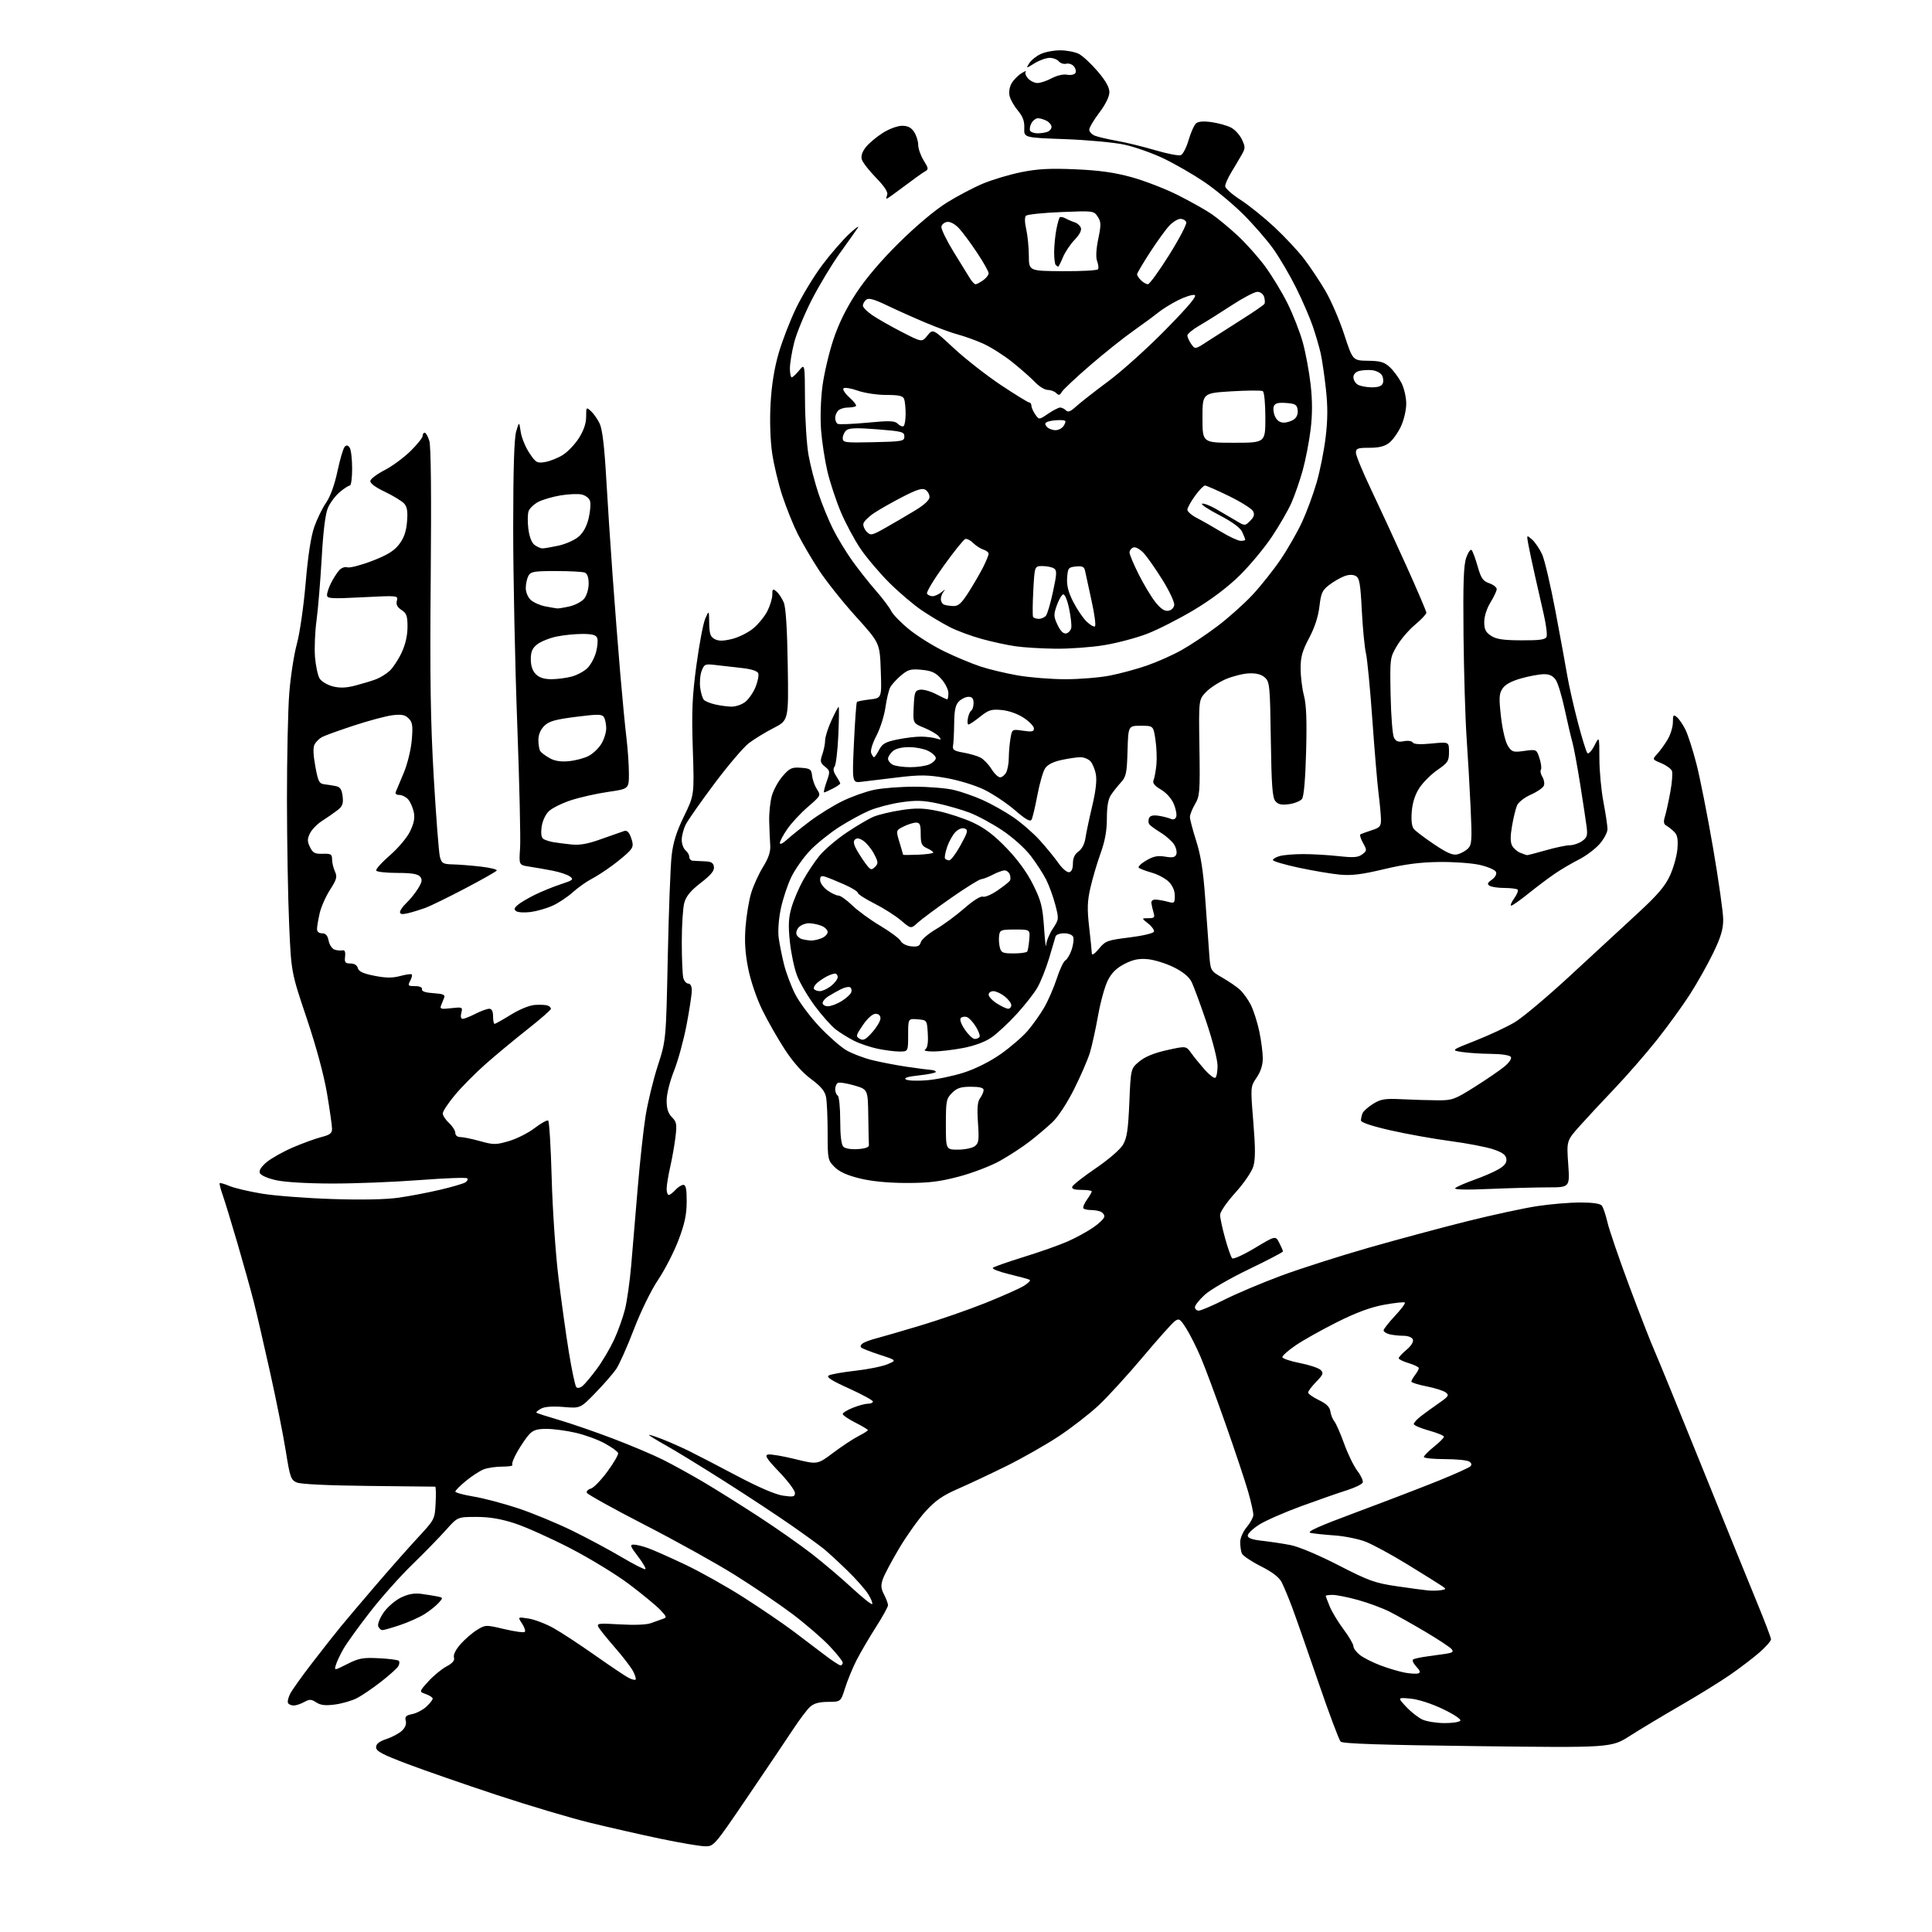 <?xml version="1.0" encoding="UTF-8" standalone="no"?>
<svg 
  version="1.1" 
  xmlns="http://www.w3.org/2000/svg" 
  xmlns:xlink="http://www.w3.org/1999/xlink" 
  xmlns:svg="http://www.w3.org/2000/svg"
  xmlns:rdf="http://www.w3.org/1999/02/22-rdf-syntax-ns#"
  xmlns:cc="http://creativecommons.org/ns#"
  xmlns:dc="http://purl.org/dc/elements/1.1/"
  viewBox="0 0 768 768"
  width="768"
  height="768"
>
<style>svg {background-color: white; }</style>"
<path stroke="none" fill="black" fill-rule="evenodd" d="M280.14,733.92C278.14,733.88 270.20,732.53 262.50,730.92C254.80,729.30 242.20,726.44 234.50,724.56C226.80,722.68 210.15,717.72 197.50,713.54C184.85,709.36 168.88,703.82 162.00,701.22C151.99,697.44 149.50,696.12 149.50,694.58C149.50,693.23 150.70,692.27 153.60,691.30C155.85,690.55 158.62,689.07 159.76,688.01C161.08,686.78 161.64,685.33 161.30,684.04C160.87,682.38 161.36,681.88 163.87,681.38C165.58,681.03 168.10,679.71 169.49,678.43C170.87,677.14 172.00,675.71 172.00,675.24C172.00,674.77 170.78,673.96 169.29,673.43C166.57,672.48 166.57,672.48 170.24,668.42C172.25,666.19 175.49,663.51 177.45,662.46C179.95,661.11 180.83,660.05 180.45,658.86C180.13,657.83 181.14,655.77 183.03,653.62C184.74,651.67 187.69,649.12 189.57,647.95C192.98,645.85 193.08,645.85 200.49,647.60C204.61,648.57 208.27,649.07 208.62,648.71C208.98,648.35 208.48,646.86 207.52,645.38C205.76,642.71 205.76,642.71 210.13,643.40C212.53,643.79 216.97,645.48 220.00,647.17C223.03,648.87 230.45,653.73 236.50,657.99C242.55,662.25 248.55,666.28 249.84,666.94C251.12,667.61 252.39,667.94 252.66,667.67C252.93,667.41 252.48,665.91 251.66,664.34C250.84,662.78 247.62,658.58 244.50,655.00C241.38,651.42 238.42,647.75 237.92,646.83C237.10,645.31 237.85,645.21 246.45,645.72C252.07,646.06 257.03,645.86 258.70,645.24C260.24,644.66 262.36,643.91 263.41,643.56C265.17,642.99 265.10,642.71 262.41,639.90C260.81,638.22 255.31,633.69 250.18,629.81C245.05,625.94 234.48,619.48 226.68,615.45C218.88,611.42 208.96,606.97 204.62,605.56C199.05,603.75 194.57,603.00 189.33,603.00C181.91,603.00 181.91,603.00 177.23,608.25C174.66,611.14 168.62,617.33 163.81,622.00C159.00,626.67 151.42,635.20 146.96,640.95C142.50,646.70 137.81,653.22 136.53,655.45C135.25,657.68 133.90,660.54 133.52,661.81C132.83,664.12 132.83,664.12 138.08,661.46C142.64,659.15 144.28,658.85 150.60,659.17C154.60,659.37 158.16,659.83 158.52,660.19C158.89,660.55 158.80,661.52 158.34,662.33C157.88,663.15 154.80,665.92 151.50,668.49C148.20,671.07 143.88,674.01 141.90,675.03C139.91,676.06 135.98,677.20 133.16,677.57C129.35,678.08 127.44,677.86 125.72,676.73C123.74,675.44 123.04,675.41 120.95,676.57C119.60,677.32 117.74,677.95 116.81,677.96C115.88,677.98 114.85,677.56 114.52,677.03C114.19,676.50 114.57,674.81 115.36,673.28C116.15,671.75 120.10,666.21 124.15,660.96C128.19,655.71 133.30,649.23 135.50,646.55C137.70,643.88 143.97,636.47 149.44,630.09C154.90,623.72 162.40,615.23 166.10,611.24C172.81,604.00 172.83,603.96 173.17,597.49C173.35,593.92 173.28,590.98 173.00,590.97C172.72,590.96 160.80,590.83 146.50,590.68C130.41,590.51 119.53,589.99 117.96,589.31C115.63,588.30 115.27,587.26 113.61,576.85C112.62,570.61 109.81,556.50 107.36,545.50C104.92,534.50 102.00,521.90 100.88,517.50C99.76,513.10 96.88,502.75 94.47,494.50C92.06,486.25 89.39,477.52 88.54,475.09C87.68,472.67 87.14,470.53 87.34,470.33C87.53,470.13 89.31,470.65 91.28,471.47C93.25,472.30 99.06,473.66 104.18,474.50C109.31,475.34 121.83,476.30 132.00,476.63C143.81,477.02 153.38,476.83 158.45,476.10C162.83,475.48 170.25,474.06 174.95,472.95C179.65,471.85 184.16,470.53 184.97,470.02C185.78,469.52 186.12,468.79 185.74,468.40C185.35,468.01 176.81,468.33 166.76,469.10C156.72,469.87 141.07,470.49 132.00,470.47C122.16,470.46 113.15,469.92 109.69,469.14C106.28,468.37 103.63,467.19 103.27,466.27C102.89,465.26 103.87,463.73 106.09,461.90C107.96,460.36 112.65,457.74 116.50,456.09C120.35,454.44 125.41,452.60 127.75,452.00C131.15,451.14 132.00,450.48 131.99,448.71C131.99,447.50 131.09,441.19 130.00,434.69C128.75,427.30 125.72,416.09 121.89,404.69C115.77,386.50 115.77,386.50 114.94,367.50C114.48,357.05 114.09,334.77 114.07,318.00C114.06,301.23 114.47,282.10 114.99,275.50C115.51,268.90 116.87,260.12 118.00,256.00C119.15,251.82 120.70,241.12 121.49,231.85C122.43,220.87 123.60,213.23 124.94,209.42C126.06,206.25 128.18,201.91 129.65,199.79C131.32,197.38 133.01,192.69 134.16,187.27C135.17,182.50 136.47,178.13 137.04,177.56C137.76,176.84 138.37,176.97 139.03,178.01C139.55,178.83 139.98,182.54 139.98,186.25C139.99,189.96 139.58,193.00 139.08,193.00C138.57,193.00 136.75,194.18 135.04,195.62C133.33,197.06 131.22,199.87 130.36,201.87C129.33,204.27 128.48,211.11 127.87,222.00C127.35,231.07 126.43,242.17 125.82,246.65C125.21,251.13 124.94,257.68 125.22,261.20C125.51,264.72 126.34,268.56 127.06,269.73C127.79,270.90 130.15,272.30 132.30,272.85C135.14,273.57 137.60,273.47 141.35,272.49C144.18,271.75 147.85,270.64 149.50,270.01C151.15,269.38 153.57,267.88 154.88,266.68C156.19,265.48 158.33,262.25 159.62,259.50C161.15,256.25 161.98,252.67 161.99,249.27C162.00,244.86 161.63,243.80 159.61,242.48C157.91,241.36 157.37,240.30 157.76,238.81C158.31,236.72 158.21,236.71 144.16,237.42C131.48,238.07 130.00,237.97 130.00,236.52C130.00,235.63 130.73,233.46 131.62,231.70C132.51,229.94 133.94,227.71 134.79,226.74C135.68,225.72 137.08,225.21 138.09,225.53C139.05,225.83 143.48,224.68 147.93,222.97C154.02,220.62 156.67,218.99 158.68,216.35C160.58,213.86 161.48,211.29 161.80,207.40C162.14,203.31 161.85,201.49 160.65,200.16C159.76,199.19 156.32,197.08 152.99,195.49C149.12,193.65 147.03,192.07 147.22,191.13C147.37,190.32 149.95,188.40 152.95,186.85C155.95,185.30 160.56,181.90 163.20,179.30C165.84,176.70 168.00,174.00 168.00,173.29C168.00,172.58 168.37,172.00 168.83,172.00C169.29,172.00 170.12,173.48 170.67,175.28C171.32,177.38 171.51,196.85 171.22,229.53C170.87,269.45 171.13,286.70 172.43,309.11C173.35,324.85 174.45,339.02 174.87,340.61C175.58,343.22 176.08,343.51 180.08,343.61C182.51,343.67 187.52,344.07 191.22,344.50C194.92,344.93 197.73,345.63 197.46,346.06C197.20,346.48 191.48,349.72 184.74,353.25C178.01,356.78 170.93,360.24 169.00,360.94C167.07,361.63 164.04,362.56 162.25,363.00C159.92,363.56 159.00,363.44 159.00,362.57C159.00,361.90 160.15,360.27 161.56,358.94C162.97,357.62 165.04,355.05 166.16,353.24C167.80,350.59 167.96,349.65 166.98,348.47C166.09,347.41 163.60,347.00 157.94,347.00C153.64,347.00 149.87,346.59 149.56,346.10C149.25,345.60 151.67,342.88 154.93,340.06C158.27,337.16 161.80,332.99 163.01,330.48C164.58,327.23 164.98,325.14 164.47,322.76C164.09,320.97 163.08,318.71 162.23,317.75C161.38,316.79 159.81,316.00 158.74,316.00C157.55,316.00 157.00,315.51 157.34,314.75C157.64,314.06 159.07,310.66 160.51,307.19C161.99,303.63 163.37,297.96 163.69,294.14C164.17,288.47 163.97,287.11 162.44,285.58C161.02,284.16 159.64,283.88 156.06,284.31C153.55,284.61 146.68,286.44 140.78,288.38C134.89,290.31 129.16,292.38 128.05,292.97C126.95,293.56 125.60,294.87 125.06,295.89C124.40,297.13 124.49,299.97 125.34,304.61C126.47,310.77 126.87,311.53 129.05,311.78C130.40,311.93 132.46,312.27 133.64,312.52C135.23,312.86 135.89,313.90 136.20,316.57C136.54,319.52 136.16,320.52 134.06,322.14C132.65,323.22 129.93,325.12 128.00,326.34C126.08,327.57 123.91,329.80 123.20,331.29C122.12,333.53 122.12,334.48 123.23,336.75C124.36,339.06 125.17,339.48 128.29,339.39C131.54,339.29 132.00,339.56 132.00,341.59C132.00,342.86 132.51,345.03 133.14,346.40C134.12,348.56 133.86,349.55 131.20,353.70C129.50,356.34 127.65,360.52 127.08,363.00C126.51,365.48 126.04,368.29 126.02,369.25C126.01,370.35 126.75,371.00 128.03,371.00C129.47,371.00 130.22,371.85 130.64,373.97C130.97,375.60 132.04,377.19 133.02,377.50C133.99,377.82 135.40,377.94 136.14,377.78C137.06,377.59 137.38,378.36 137.17,380.25C136.90,382.59 137.23,383.00 139.31,383.00C140.86,383.00 141.95,383.68 142.25,384.84C142.60,386.19 144.37,387.01 148.84,387.89C153.41,388.79 155.99,388.81 159.08,387.98C161.35,387.37 163.42,387.08 163.68,387.35C163.95,387.61 163.66,388.77 163.05,389.91C162.03,391.82 162.20,392.00 164.96,392.00C166.86,392.00 167.91,392.47 167.75,393.25C167.58,394.08 169.12,394.60 172.33,394.81C176.08,395.05 177.04,395.44 176.58,396.56C176.26,397.35 175.70,398.74 175.34,399.65C174.76,401.08 175.29,401.23 179.32,400.77C183.82,400.27 183.96,400.33 183.38,402.62C183.01,404.09 183.22,405.00 183.93,405.00C184.56,405.00 186.84,404.10 189.00,403.00C191.16,401.90 193.61,401.00 194.46,401.00C195.50,401.00 196.00,401.97 196.00,404.00C196.00,405.65 196.27,407.00 196.60,407.00C196.93,407.00 199.86,405.36 203.12,403.34C206.65,401.16 210.54,399.60 212.75,399.46C214.79,399.34 217.03,399.46 217.73,399.73C218.43,399.99 219.00,400.58 219.00,401.02C219.00,401.46 214.84,405.10 209.75,409.11C204.66,413.12 197.17,419.33 193.10,422.92C189.03,426.51 183.52,432.07 180.85,435.28C178.18,438.48 176.00,441.78 176.00,442.60C176.00,443.42 177.12,445.14 178.50,446.41C179.88,447.69 181.00,449.47 181.00,450.36C181.00,451.34 181.82,452.00 183.02,452.00C184.12,452.00 187.65,452.73 190.85,453.62C196.22,455.11 197.11,455.11 202.27,453.61C205.35,452.71 209.95,450.40 212.48,448.46C215.02,446.52 217.46,445.16 217.90,445.44C218.34,445.71 218.97,455.96 219.30,468.22C219.63,480.47 220.83,498.15 221.96,507.50C223.09,516.85 224.97,530.35 226.13,537.50C227.30,544.65 228.63,550.91 229.08,551.41C229.57,551.94 230.61,551.74 231.61,550.91C232.54,550.14 235.08,547.10 237.24,544.17C239.41,541.24 242.47,536.07 244.06,532.67C245.64,529.28 247.61,523.80 248.43,520.50C249.26,517.20 250.37,509.32 250.91,503.00C251.45,496.68 252.61,482.95 253.48,472.50C254.35,462.05 255.76,449.08 256.62,443.67C257.48,438.27 259.66,429.27 261.47,423.67C264.76,413.50 264.76,413.50 265.45,380.54C265.83,362.42 266.51,344.29 266.97,340.26C267.57,334.85 268.87,330.71 271.89,324.49C276.00,316.05 276.00,316.05 275.40,297.77C274.91,282.62 275.16,276.92 276.84,264.40C277.96,256.10 279.54,247.78 280.35,245.90C281.84,242.50 281.84,242.50 281.92,247.71C281.98,251.93 282.40,253.14 284.08,254.04C285.62,254.87 287.42,254.86 290.93,254.02C293.55,253.39 297.35,251.51 299.38,249.84C301.40,248.17 303.94,245.07 305.03,242.94C306.11,240.82 307.00,237.88 307.00,236.42C307.00,234.05 307.19,233.91 308.65,235.13C309.57,235.88 310.87,237.85 311.56,239.50C312.38,241.48 312.92,249.93 313.14,264.42C313.49,286.34 313.49,286.34 307.49,289.42C304.19,291.11 299.76,293.82 297.65,295.44C295.54,297.06 289.42,304.26 284.04,311.44C278.66,318.62 273.53,325.94 272.63,327.70C271.73,329.46 271.00,332.22 271.00,333.83C271.00,335.44 271.68,337.32 272.50,338.00C273.32,338.68 274.00,339.86 274.00,340.62C274.00,341.38 274.56,342.06 275.25,342.13C275.94,342.20 278.07,342.31 280.00,342.38C282.74,342.47 283.56,342.95 283.80,344.59C284.02,346.12 282.61,347.83 278.57,350.95C274.56,354.04 272.76,356.22 272.02,358.86C271.47,360.86 271.01,367.90 271.02,374.50C271.02,381.10 271.30,387.51 271.63,388.75C271.96,389.99 272.86,391.00 273.62,391.00C274.46,391.00 275.00,392.07 275.00,393.75C275.00,395.26 274.07,401.40 272.93,407.40C271.79,413.39 269.54,421.62 267.93,425.67C266.23,429.97 265.00,434.92 265.00,437.53C265.00,440.74 265.59,442.59 267.10,444.10C268.94,445.94 269.12,446.92 268.53,451.85C268.16,454.96 267.22,460.34 266.43,463.81C265.64,467.28 265.00,471.22 265.00,472.56C265.00,473.90 265.38,475.00 265.85,475.00C266.31,475.00 267.50,474.10 268.50,473.00C269.50,471.90 270.92,471.00 271.65,471.00C272.65,471.00 272.99,472.75 272.97,477.75C272.94,482.88 272.16,486.53 269.70,493.00C267.92,497.68 264.29,504.74 261.63,508.71C258.83,512.87 254.76,521.20 251.99,528.41C249.36,535.29 246.19,542.39 244.95,544.21C243.71,546.02 240.00,550.28 236.70,553.68C230.70,559.86 230.70,559.86 224.03,559.30C219.69,558.94 216.56,559.16 215.09,559.95C213.85,560.62 213.01,561.34 213.23,561.56C213.44,561.78 217.42,563.06 222.06,564.41C226.70,565.76 236.36,569.09 243.52,571.81C250.69,574.52 259.77,578.37 263.71,580.35C267.65,582.34 274.84,586.30 279.69,589.17C284.53,592.03 294.35,598.18 301.50,602.83C308.65,607.48 318.30,614.25 322.94,617.87C327.58,621.50 334.71,627.55 338.77,631.32C342.84,635.09 346.40,637.93 346.70,637.64C346.99,637.34 346.29,635.59 345.15,633.74C344.00,631.88 340.24,627.62 336.78,624.27C333.33,620.92 329.15,617.07 327.50,615.72C325.85,614.38 320.00,610.13 314.50,606.30C309.00,602.46 297.07,594.60 288.00,588.84C278.93,583.07 268.46,576.66 264.75,574.59C261.04,572.52 258.00,570.65 258.00,570.43C258.00,570.21 260.36,570.96 263.25,572.09C266.14,573.22 270.98,575.36 274.00,576.85C277.02,578.34 285.57,582.77 293.00,586.70C301.48,591.19 308.27,594.11 311.25,594.54C315.39,595.14 316.00,595.00 316.00,593.45C316.00,592.47 313.19,588.72 309.75,585.12C304.70,579.83 303.85,578.50 305.34,578.19C306.35,577.99 311.17,578.81 316.06,580.01C324.95,582.21 324.95,582.21 331.20,577.51C334.64,574.93 339.15,571.95 341.22,570.89C343.30,569.83 345.00,568.75 345.00,568.50C345.00,568.24 342.75,566.89 340.00,565.50C337.25,564.11 335.00,562.57 335.00,562.09C335.00,561.61 336.81,560.49 339.02,559.61C341.23,558.72 343.93,558.00 345.02,558.00C346.11,558.00 347.00,557.61 347.00,557.13C347.00,556.65 342.71,554.31 337.47,551.93C330.43,548.74 328.34,547.39 329.47,546.76C330.31,546.28 335.06,545.45 340.02,544.89C344.97,544.34 350.71,543.18 352.76,542.32C356.50,540.75 356.50,540.75 349.77,538.56C346.07,537.36 342.71,536.04 342.30,535.63C341.89,535.22 342.22,534.47 343.03,533.95C343.84,533.43 346.30,532.53 348.50,531.97C350.70,531.40 358.57,529.11 366.00,526.88C373.43,524.66 384.93,520.66 391.58,518.01C398.22,515.35 405.12,512.29 406.91,511.20C408.70,510.11 409.79,509.01 409.33,508.75C408.87,508.49 405.20,507.48 401.18,506.51C397.15,505.54 394.22,504.40 394.68,503.98C395.13,503.55 400.72,501.59 407.09,499.62C413.47,497.65 421.29,494.88 424.49,493.46C427.68,492.05 432.25,489.55 434.64,487.90C437.04,486.25 439.00,484.30 439.00,483.56C439.00,482.82 438.29,481.94 437.42,481.61C436.55,481.27 434.82,481.00 433.58,481.00C432.35,481.00 431.05,480.71 430.70,480.36C430.35,480.01 430.95,478.48 432.03,476.96C433.11,475.44 434.00,473.92 434.00,473.60C434.00,473.27 432.16,473.00 429.92,473.00C427.10,473.00 425.96,472.61 426.23,471.75C426.45,471.06 430.64,467.76 435.55,464.42C440.70,460.91 445.30,456.94 446.42,455.02C447.98,452.35 448.47,449.04 448.93,438.24C449.50,424.78 449.50,424.78 452.88,421.96C455.16,420.06 458.72,418.60 463.86,417.45C471.48,415.76 471.48,415.76 473.49,418.56C474.59,420.11 477.01,423.08 478.86,425.18C480.71,427.27 482.62,428.74 483.11,428.43C483.60,428.13 484.00,425.99 484.00,423.67C484.00,421.34 482.03,413.61 479.57,406.32C477.13,399.09 474.44,391.82 473.59,390.17C472.58,388.22 470.07,386.20 466.44,384.43C463.37,382.92 458.75,381.51 456.18,381.28C452.67,380.97 450.38,381.45 447.00,383.18C443.80,384.83 441.88,386.73 440.36,389.75C439.18,392.08 437.44,398.38 436.49,403.75C435.54,409.11 434.07,415.75 433.24,418.50C432.40,421.25 429.57,427.77 426.95,433.00C424.17,438.53 420.58,444.01 418.34,446.11C416.23,448.10 412.17,451.53 409.32,453.74C406.46,455.95 401.16,459.41 397.54,461.44C393.91,463.47 386.57,466.29 381.22,467.70C373.50,469.74 369.19,470.26 360.27,470.25C352.95,470.23 346.50,469.60 341.77,468.44C336.75,467.21 333.66,465.81 331.76,463.91C329.08,461.24 329.00,460.82 329.00,450.20C329.00,444.18 328.71,437.81 328.36,436.05C327.89,433.72 326.29,431.80 322.40,428.93C318.99,426.41 315.27,422.23 312.02,417.25C309.23,412.99 305.19,405.90 303.03,401.50C300.76,396.85 298.41,389.96 297.43,385.05C296.22,379.02 295.91,374.27 296.36,368.51C296.70,364.07 297.69,358.05 298.56,355.13C299.42,352.20 301.55,347.52 303.27,344.71C305.51,341.08 306.35,338.58 306.18,336.05C306.04,334.10 305.86,329.80 305.77,326.50C305.68,323.20 306.17,318.58 306.85,316.24C307.53,313.89 309.48,310.38 311.19,308.44C313.93,305.32 314.78,304.93 318.40,305.20C322.10,305.47 322.53,305.78 322.83,308.41C323.01,310.01 323.89,312.43 324.77,313.78C326.36,316.19 326.29,316.31 321.16,320.74C318.28,323.21 314.60,327.18 312.97,329.55C311.33,331.92 310.00,334.43 310.00,335.12C310.00,335.82 311.22,335.26 312.75,333.85C314.26,332.46 318.37,329.15 321.88,326.50C325.38,323.86 331.23,320.23 334.88,318.45C338.52,316.67 344.20,314.65 347.50,313.96C350.80,313.27 358.06,312.72 363.63,312.73C369.21,312.74 376.18,313.31 379.13,314.01C382.09,314.70 387.26,316.51 390.64,318.02C394.01,319.53 399.46,322.59 402.74,324.82C406.01,327.05 410.82,331.23 413.41,334.11C416.01,337.00 419.34,341.08 420.81,343.18C422.29,345.28 424.18,346.87 425.00,346.72C425.97,346.55 426.50,345.31 426.50,343.25C426.50,341.08 427.21,339.54 428.71,338.49C430.05,337.55 431.14,335.48 431.47,333.22C431.77,331.17 432.98,325.44 434.16,320.47C435.59,314.46 436.07,310.21 435.61,307.75C435.23,305.72 434.23,303.37 433.39,302.53C432.55,301.69 430.79,301.00 429.48,301.00C428.17,301.00 424.81,301.49 422.01,302.09C418.62,302.82 416.43,303.94 415.43,305.46C414.61,306.72 413.23,311.51 412.37,316.12C411.50,320.73 410.47,325.10 410.07,325.82C409.53,326.79 407.75,325.78 403.42,322.04C400.16,319.24 394.64,315.56 391.13,313.86C387.55,312.13 380.99,310.13 376.13,309.28C368.82,308.00 365.90,307.95 357.00,309.01C351.23,309.70 344.75,310.48 342.61,310.75C338.72,311.24 338.72,311.24 339.45,295.37C339.86,286.64 340.39,279.29 340.64,279.04C340.88,278.79 343.20,278.34 345.79,278.04C350.50,277.50 350.50,277.50 350.12,266.55C349.74,255.61 349.74,255.61 340.20,245.05C334.95,239.25 328.31,230.90 325.45,226.50C322.59,222.10 318.83,215.68 317.09,212.22C315.36,208.77 312.64,202.02 311.04,197.22C309.45,192.43 307.60,184.70 306.93,180.06C306.19,174.93 305.95,167.28 306.31,160.56C306.71,153.17 307.77,146.51 309.50,140.50C310.93,135.55 314.07,127.41 316.49,122.41C318.91,117.42 323.55,109.77 326.82,105.41C330.08,101.06 334.91,95.47 337.56,93.00C340.21,90.53 341.73,89.47 340.94,90.65C340.15,91.83 336.92,96.39 333.76,100.78C330.61,105.18 325.62,113.46 322.68,119.19C319.75,124.92 316.59,132.60 315.67,136.26C314.75,139.92 314.00,144.51 314.00,146.46C314.00,148.40 314.32,150.00 314.71,150.00C315.10,150.00 316.44,148.76 317.68,147.25C319.93,144.50 319.93,144.50 320.00,159.00C320.04,166.97 320.68,176.88 321.42,181.00C322.16,185.12 323.95,192.01 325.39,196.29C326.83,200.58 329.41,206.88 331.13,210.29C332.84,213.71 336.23,219.31 338.67,222.75C341.10,226.18 345.35,231.56 348.09,234.70C350.84,237.84 353.63,241.54 354.29,242.92C354.96,244.29 358.20,247.61 361.50,250.28C364.80,252.95 371.10,256.88 375.50,259.00C379.90,261.13 386.27,263.79 389.65,264.91C393.04,266.04 399.73,267.64 404.53,268.48C409.33,269.32 417.89,270.00 423.54,270.00C429.20,270.00 437.13,269.35 441.16,268.56C445.20,267.77 451.82,265.98 455.87,264.58C459.92,263.18 466.12,260.43 469.63,258.46C473.15,256.50 479.55,252.23 483.86,248.98C488.17,245.74 494.45,240.13 497.83,236.53C501.20,232.92 506.28,226.53 509.12,222.32C511.96,218.12 515.77,211.44 517.60,207.49C519.43,203.53 522.02,196.50 523.37,191.85C524.72,187.21 526.34,179.06 526.97,173.76C527.81,166.69 527.83,161.52 527.05,154.48C526.46,149.18 525.53,142.85 524.98,140.40C524.43,137.95 523.03,133.15 521.86,129.73C520.69,126.30 517.73,119.45 515.27,114.50C512.81,109.55 508.73,102.58 506.20,99.00C503.66,95.42 498.18,89.12 494.01,85.00C489.84,80.88 482.87,75.11 478.53,72.19C474.19,69.27 467.01,65.14 462.57,63.01C458.13,60.88 451.12,58.40 447.00,57.51C442.88,56.62 432.19,55.63 423.26,55.31C407.03,54.72 407.03,54.72 407.17,50.95C407.28,48.17 406.61,46.33 404.66,44.01C403.20,42.27 401.71,39.67 401.35,38.24C400.96,36.69 401.26,34.65 402.10,33.18C402.87,31.82 404.62,30.01 406.00,29.16C407.38,28.30 408.16,27.99 407.75,28.47C407.33,28.95 407.74,30.16 408.65,31.17C409.56,32.18 411.26,33.00 412.42,33.00C413.58,33.00 416.12,32.15 418.07,31.10C420.12,30.01 422.70,29.41 424.19,29.70C425.61,29.97 427.08,29.68 427.47,29.05C427.86,28.42 427.60,27.23 426.91,26.39C426.21,25.55 424.84,25.07 423.86,25.33C422.88,25.58 421.55,25.16 420.91,24.40C420.28,23.63 418.63,23.00 417.25,23.00C415.87,23.00 413.18,23.96 411.27,25.14C407.81,27.28 407.81,27.28 409.14,25.14C409.88,23.96 411.90,22.32 413.64,21.50C415.38,20.67 418.89,20.00 421.45,20.00C424.01,20.00 427.35,20.65 428.87,21.43C430.40,22.22 433.75,25.33 436.32,28.34C439.52,32.08 441.00,34.72 441.00,36.66C440.99,38.42 439.48,41.50 437.00,44.77C434.80,47.67 433.00,50.72 433.00,51.54C433.00,52.37 434.01,53.45 435.25,53.95C436.49,54.44 440.43,55.36 444.00,55.99C447.57,56.62 454.41,58.29 459.18,59.70C463.95,61.11 468.55,62.00 469.39,61.68C470.23,61.36 471.63,58.64 472.50,55.63C473.38,52.63 474.72,49.65 475.48,49.01C476.39,48.26 478.54,48.10 481.69,48.56C484.33,48.94 487.75,49.90 489.29,50.68C490.82,51.45 492.78,53.57 493.65,55.38C495.08,58.40 495.08,58.92 493.55,61.59C492.64,63.19 490.80,66.30 489.46,68.50C488.13,70.70 487.03,73.17 487.03,74.00C487.02,74.83 489.74,77.25 493.06,79.40C496.39,81.54 502.49,86.45 506.62,90.30C510.75,94.16 516.05,99.83 518.40,102.91C520.75,105.98 524.53,111.65 526.80,115.50C529.07,119.35 532.46,127.18 534.33,132.91C537.73,143.32 537.73,143.32 543.79,143.41C548.79,143.48 550.30,143.93 552.52,146.00C553.99,147.38 556.05,150.17 557.10,152.21C558.15,154.25 559.00,157.96 559.00,160.47C559.00,163.02 558.07,167.00 556.88,169.53C555.71,172.01 553.63,174.93 552.24,176.02C550.45,177.43 548.20,178.00 544.37,178.00C539.69,178.00 539.00,178.25 539.00,179.97C539.00,181.06 541.64,187.47 544.86,194.22C548.08,200.98 554.38,214.61 558.86,224.52C563.34,234.43 567.00,243.00 567.00,243.56C567.00,244.12 564.99,246.26 562.53,248.32C560.06,250.37 556.80,254.18 555.28,256.78C552.53,261.45 552.50,261.67 552.79,276.40C552.95,284.59 553.56,292.17 554.13,293.25C554.94,294.75 555.86,295.08 558.05,294.64C559.66,294.32 561.22,294.54 561.59,295.15C562.04,295.87 564.58,296.00 569.13,295.56C576.00,294.88 576.00,294.88 576.00,298.89C576.00,302.53 575.57,303.20 571.47,306.02C568.97,307.74 565.75,310.94 564.29,313.13C562.53,315.80 561.51,318.92 561.20,322.56C560.91,326.11 561.20,328.53 562.03,329.54C562.74,330.39 566.38,333.14 570.13,335.66C575.32,339.14 577.53,340.08 579.40,339.61C580.75,339.27 582.63,338.23 583.56,337.29C585.08,335.78 585.19,333.98 584.59,321.04C584.22,313.04 583.50,300.43 582.98,293.00C582.47,285.57 581.93,267.35 581.77,252.50C581.56,231.73 581.81,224.61 582.86,221.66C583.60,219.54 584.57,218.19 585.00,218.66C585.43,219.12 586.50,222.04 587.39,225.15C588.74,229.90 589.48,230.97 592.00,231.85C593.65,232.43 594.99,233.48 594.97,234.20C594.95,234.91 593.83,237.30 592.47,239.50C591.02,241.87 590.01,245.02 590.01,247.23C590.00,250.18 590.56,251.32 592.71,252.73C594.80,254.10 597.54,254.51 604.82,254.54C612.22,254.57 614.35,254.26 614.79,253.10C615.11,252.28 614.58,248.22 613.63,244.06C612.68,239.90 611.09,232.90 610.10,228.50C609.10,224.10 607.96,218.71 607.56,216.51C606.82,212.53 606.82,212.53 609.06,214.51C610.28,215.61 612.09,218.30 613.07,220.50C614.04,222.70 616.41,232.82 618.33,243.00C620.25,253.18 622.35,264.65 623.00,268.50C623.65,272.35 625.53,280.68 627.18,287.00C628.83,293.32 630.55,298.89 631.01,299.37C631.46,299.84 632.72,298.51 633.80,296.40C635.76,292.57 635.76,292.57 635.78,301.54C635.79,306.47 636.52,314.26 637.40,318.86C638.28,323.46 639.00,328.28 639.00,329.58C639.00,330.87 637.58,333.55 635.84,335.53C634.10,337.51 630.39,340.29 627.59,341.70C624.79,343.11 620.48,345.65 618.00,347.35C615.52,349.04 610.82,352.58 607.55,355.21C604.28,357.85 601.21,360.00 600.73,360.00C600.25,360.00 600.78,358.71 601.90,357.14C603.02,355.56 603.65,353.99 603.30,353.64C602.95,353.29 600.60,352.99 598.08,352.98C595.56,352.98 592.89,352.58 592.15,352.11C591.08,351.44 591.27,350.92 593.03,349.69C594.33,348.78 595.03,347.51 594.70,346.65C594.38,345.83 591.52,344.57 588.31,343.83C585.12,343.10 577.77,342.57 572.00,342.65C564.43,342.75 558.31,343.56 550.08,345.53C541.31,347.62 537.24,348.12 532.58,347.68C529.23,347.37 521.89,346.12 516.25,344.92C510.61,343.71 506.00,342.35 506.00,341.88C506.00,341.42 507.24,340.70 508.75,340.28C510.26,339.86 514.42,339.52 518.00,339.51C521.58,339.51 527.88,339.87 532.00,340.32C538.10,340.99 539.87,340.86 541.50,339.62C543.42,338.16 543.43,337.97 541.81,335.07C540.88,333.41 540.43,331.87 540.81,331.65C541.19,331.44 543.19,330.72 545.25,330.05C548.56,328.99 548.99,328.47 548.95,325.67C548.92,323.93 548.50,319.35 548.01,315.50C547.52,311.65 546.40,298.42 545.53,286.10C544.66,273.78 543.51,261.86 542.97,259.60C542.44,257.35 541.71,249.74 541.34,242.70C540.79,231.88 540.41,229.76 538.91,228.95C537.76,228.34 536.14,228.38 534.32,229.07C532.77,229.66 530.09,231.22 528.36,232.54C525.63,234.62 525.11,235.78 524.49,241.10C524.02,245.12 522.60,249.48 520.39,253.64C517.67,258.78 517.00,261.16 517.01,265.76C517.02,268.92 517.62,273.75 518.34,276.50C519.29,280.09 519.53,286.35 519.20,298.73C518.92,309.50 518.31,316.56 517.59,317.55C516.95,318.42 514.63,319.37 512.42,319.67C509.37,320.08 508.07,319.79 506.96,318.45C505.80,317.06 505.43,312.04 505.17,293.93C504.86,272.58 504.71,271.05 502.82,269.34C501.44,268.09 499.44,267.56 496.52,267.67C494.17,267.76 490.00,268.81 487.24,269.99C484.49,271.18 480.94,273.49 479.37,275.14C476.50,278.14 476.50,278.14 476.79,297.17C477.06,314.82 476.93,316.45 475.04,319.66C473.92,321.56 473.01,323.88 473.01,324.81C473.02,325.74 474.15,330.01 475.52,334.31C477.32,339.94 478.31,346.21 479.07,356.81C479.65,364.89 480.36,374.74 480.65,378.70C481.16,385.90 481.16,385.90 485.83,388.59C488.40,390.06 491.56,392.22 492.85,393.39C494.14,394.55 496.08,397.24 497.17,399.36C498.26,401.48 499.78,406.20 500.56,409.86C501.33,413.51 501.97,418.35 501.98,420.61C501.99,423.35 501.18,425.93 499.53,428.35C497.07,431.99 497.07,431.99 498.21,445.95C499.06,456.42 499.06,460.87 498.20,463.71C497.55,465.84 494.41,470.42 491.03,474.16C487.68,477.86 485.00,481.76 485.00,482.92C485.00,484.08 485.89,488.25 486.99,492.20C488.08,496.15 489.35,499.75 489.80,500.20C490.26,500.66 494.32,498.81 498.83,496.10C507.04,491.17 507.04,491.17 508.52,494.04C509.33,495.61 510.00,497.15 510.00,497.46C510.00,497.77 503.92,500.95 496.50,504.52C489.07,508.09 481.19,512.64 479.00,514.62C476.80,516.61 475.00,518.86 475.00,519.62C475.00,520.38 475.68,521.00 476.52,521.00C477.36,521.00 481.97,519.03 486.77,516.62C491.57,514.21 501.67,509.94 509.21,507.14C516.76,504.33 532.51,499.30 544.21,495.95C555.92,492.61 573.60,487.86 583.50,485.39C593.40,482.93 605.77,480.26 611.00,479.46C616.23,478.66 623.93,478.01 628.13,478.01C633.04,478.00 636.11,478.44 636.75,479.25C637.29,479.94 638.32,482.98 639.02,486.00C639.73,489.02 643.65,500.47 647.74,511.43C651.84,522.40 656.31,533.87 657.68,536.93C659.04,540.00 667.52,560.73 676.51,583.00C685.50,605.27 695.36,629.57 698.43,637.00C701.49,644.42 704.00,651.02 704.00,651.66C704.00,652.30 701.98,654.61 699.51,656.79C697.03,658.96 691.75,663.00 687.76,665.76C683.76,668.51 674.88,674.02 668.00,677.98C661.12,681.95 652.12,687.35 648.00,689.98C640.50,694.77 640.50,694.77 587.29,694.12C549.07,693.66 533.75,693.15 532.92,692.32C532.28,691.68 528.24,680.89 523.94,668.33C519.63,655.77 514.96,642.44 513.55,638.69C512.14,634.95 510.31,630.56 509.47,628.94C508.45,626.96 505.71,624.87 501.10,622.55C497.33,620.65 493.97,618.37 493.63,617.47C493.28,616.57 493.00,614.56 493.00,612.99C493.00,611.41 494.13,608.81 495.56,607.11C496.97,605.44 498.16,603.27 498.22,602.28C498.27,601.30 497.35,597.12 496.17,593.00C494.99,588.88 490.94,576.73 487.16,566.00C483.39,555.27 478.93,543.31 477.26,539.41C475.59,535.50 473.02,530.41 471.55,528.08C469.14,524.27 468.69,523.97 467.02,525.17C466.00,525.90 460.24,532.35 454.23,539.50C448.22,546.65 440.32,555.28 436.69,558.68C433.05,562.08 425.90,567.62 420.79,571.00C415.68,574.37 406.31,579.69 399.98,582.82C393.64,585.94 384.97,590.02 380.71,591.88C374.76,594.47 371.80,596.53 367.98,600.72C365.23,603.72 360.53,610.30 357.52,615.34C354.52,620.38 351.57,625.92 350.96,627.67C350.08,630.19 350.18,631.45 351.43,633.87C352.29,635.54 353.00,637.44 353.00,638.10C353.00,638.76 350.81,642.72 348.13,646.90C345.46,651.08 342.01,656.98 340.47,660.00C338.93,663.02 336.89,667.98 335.94,671.00C334.21,676.50 334.21,676.50 329.19,676.52C325.64,676.54 323.53,677.11 322.02,678.49C320.83,679.55 317.79,683.60 315.25,687.46C312.70,691.33 304.58,703.39 297.20,714.25C283.81,733.95 283.77,734.00 280.14,733.92zM574.19,684.96C577.32,684.98 580.16,684.54 580.51,683.98C580.86,683.41 577.76,681.36 573.47,679.33C568.94,677.17 563.71,675.50 560.66,675.22C555.50,674.76 555.50,674.76 559.00,678.50C560.92,680.55 563.85,682.84 565.50,683.58C567.15,684.32 571.06,684.94 574.19,684.96zM563.80,665.19C564.76,664.87 564.53,664.13 562.98,662.48C561.81,661.23 561.26,659.95 561.77,659.64C562.28,659.33 564.67,658.81 567.10,658.48C569.52,658.16 573.00,657.67 574.82,657.39C577.46,656.99 577.92,656.61 577.03,655.54C576.42,654.80 571.78,651.73 566.71,648.72C561.64,645.71 555.18,642.08 552.34,640.65C549.50,639.22 543.88,637.14 539.86,636.03C535.83,634.91 531.29,634.00 529.77,634.00C528.25,634.00 527.00,634.17 527.00,634.38C527.00,634.59 527.72,636.50 528.60,638.63C529.48,640.76 531.95,644.84 534.10,647.71C536.24,650.57 538.00,653.58 538.00,654.38C538.00,655.19 539.16,656.77 540.58,657.89C542.00,659.00 545.72,660.88 548.83,662.05C551.95,663.22 556.30,664.51 558.50,664.91C560.70,665.31 563.09,665.44 563.80,665.19zM334.10,662.00C334.60,662.00 335.00,661.52 335.00,660.94C335.00,660.36 332.64,657.38 329.75,654.32C326.86,651.27 320.20,645.52 314.94,641.55C309.68,637.59 299.33,630.57 291.94,625.96C284.55,621.35 268.40,612.38 256.05,606.04C243.71,599.69 233.45,593.99 233.26,593.38C233.07,592.76 233.80,592.02 234.88,591.74C235.95,591.46 238.91,588.41 241.45,584.96C243.99,581.51 245.91,578.20 245.71,577.60C245.52,576.99 243.14,575.28 240.43,573.79C237.72,572.29 232.49,570.38 228.80,569.54C225.12,568.69 219.91,568.00 217.23,568.00C213.44,568.00 211.89,568.50 210.31,570.25C209.19,571.49 207.09,574.56 205.64,577.09C204.19,579.61 203.30,581.97 203.67,582.34C204.03,582.70 202.26,583.00 199.73,583.00C197.20,583.00 193.88,583.48 192.35,584.06C190.82,584.64 187.64,586.70 185.28,588.63C182.93,590.55 181.00,592.49 181.00,592.92C181.00,593.35 184.26,594.24 188.25,594.90C192.24,595.56 200.22,597.67 206.00,599.59C211.78,601.51 221.45,605.52 227.50,608.48C233.55,611.45 242.45,616.22 247.27,619.08C252.10,621.94 256.28,624.05 256.56,623.77C256.85,623.49 255.49,621.17 253.55,618.63C250.55,614.70 250.30,614.00 251.88,614.00C252.91,614.00 255.49,614.63 257.62,615.40C259.76,616.17 266.42,619.13 272.43,621.98C278.44,624.83 288.90,630.70 295.67,635.03C302.44,639.36 311.25,645.36 315.24,648.35C319.23,651.35 324.91,655.65 327.85,657.90C330.79,660.16 333.61,662.00 334.10,662.00zM152.00,648.00C151.42,648.00 150.67,647.31 150.35,646.47C150.03,645.63 150.99,643.17 152.49,641.01C154.00,638.84 157.09,636.17 159.38,635.06C162.32,633.64 164.69,633.21 167.51,633.59C169.71,633.89 172.56,634.35 173.86,634.61C176.18,635.09 176.19,635.13 174.36,637.18C173.34,638.32 170.85,640.31 168.83,641.59C166.81,642.88 162.44,644.84 159.11,645.96C155.78,647.08 152.58,648.00 152.00,648.00zM572.79,632.13C574.93,631.78 574.97,631.67 573.29,630.51C572.31,629.83 566.19,626.01 559.70,622.02C553.21,618.03 545.58,613.89 542.74,612.81C539.90,611.73 534.41,610.63 530.54,610.36C526.67,610.09 522.38,609.64 521.00,609.36C519.14,608.97 523.86,606.84 539.50,601.02C551.05,596.72 565.67,591.10 572.00,588.54C578.33,585.97 583.95,583.44 584.49,582.90C585.15,582.25 584.98,581.60 583.99,580.97C583.17,580.45 578.79,580.02 574.25,580.02C569.71,580.01 566.00,579.63 566.00,579.17C566.00,578.71 567.80,576.89 570.00,575.12C572.20,573.35 574.00,571.55 574.00,571.12C574.00,570.68 571.30,569.58 568.00,568.66C564.70,567.74 562.00,566.58 562.00,566.07C562.00,565.57 563.24,564.19 564.75,563.02C566.26,561.84 569.49,559.50 571.93,557.81C575.88,555.06 576.17,554.60 574.66,553.49C573.73,552.81 570.27,551.72 566.98,551.08C563.69,550.43 561.01,549.58 561.03,549.20C561.05,548.81 561.72,547.63 562.53,546.56C563.34,545.49 564.00,544.27 564.00,543.85C564.00,543.43 562.20,542.54 560.00,541.88C557.80,541.22 556.00,540.34 556.00,539.93C556.00,539.52 557.39,538.00 559.10,536.57C560.98,534.99 561.98,533.38 561.63,532.48C561.29,531.59 559.75,530.99 557.78,530.99C555.98,530.98 553.49,530.70 552.25,530.37C551.01,530.04 550.00,529.35 550.00,528.84C550.00,528.33 552.02,525.75 554.49,523.11C556.96,520.47 558.74,518.08 558.45,517.78C558.16,517.49 554.45,517.89 550.21,518.66C544.81,519.65 539.20,521.72 531.50,525.57C525.45,528.60 518.05,532.75 515.06,534.79C512.06,536.83 509.68,538.95 509.76,539.50C509.84,540.05 512.96,541.10 516.70,541.83C520.44,542.56 524.15,543.80 524.96,544.57C526.22,545.80 526.00,546.41 523.21,549.29C521.44,551.11 520.00,553.02 520.00,553.55C520.00,554.07 521.91,555.42 524.25,556.55C527.27,558.00 528.60,559.30 528.84,561.04C529.03,562.40 529.74,564.17 530.42,565.00C531.10,565.83 532.85,569.83 534.32,573.90C535.79,577.97 538.16,582.83 539.58,584.70C541.01,586.57 541.96,588.65 541.70,589.33C541.44,590.01 538.59,591.39 535.37,592.41C532.14,593.42 524.02,596.26 517.31,598.71C510.61,601.16 503.07,604.47 500.56,606.06C498.05,607.65 496.00,609.61 496.00,610.41C496.00,611.43 497.69,612.04 501.75,612.49C504.91,612.84 509.98,613.60 513.00,614.19C516.20,614.80 524.16,618.15 532.00,622.18C544.02,628.36 546.54,629.28 555.00,630.52C560.23,631.29 565.85,632.05 567.50,632.21C569.15,632.38 571.53,632.34 572.79,632.13zM592.00,472.63C582.60,473.04 577.85,472.91 578.50,472.28C579.05,471.75 582.42,470.27 586.00,469.00C589.58,467.74 593.99,465.81 595.80,464.73C598.17,463.33 599.02,462.16 598.80,460.63C598.58,459.06 597.18,458.06 593.50,456.84C590.75,455.93 583.10,454.46 576.50,453.59C569.90,452.71 559.21,450.80 552.75,449.33C545.45,447.67 541.00,446.19 541.00,445.41C541.00,444.73 541.27,443.46 541.60,442.60C541.93,441.74 543.82,440.04 545.81,438.81C548.94,436.87 550.47,436.63 557.46,436.97C561.88,437.19 568.25,437.38 571.61,437.39C577.28,437.42 578.32,437.04 586.14,432.11C590.77,429.19 596.08,425.57 597.93,424.05C599.90,422.45 601.01,420.82 600.59,420.15C600.17,419.47 596.96,418.97 592.69,418.93C588.74,418.89 583.54,418.55 581.13,418.18C576.77,417.50 576.77,417.50 586.63,413.62C592.06,411.48 599.04,408.21 602.15,406.35C605.26,404.50 615.16,396.18 624.15,387.86C633.14,379.55 645.18,368.44 650.90,363.16C658.93,355.77 661.88,352.31 663.84,348.04C665.24,344.99 666.57,340.22 666.80,337.43C667.11,333.63 666.80,331.95 665.56,330.70C664.65,329.79 663.24,328.67 662.43,328.22C661.31,327.60 661.18,326.70 661.87,324.45C662.36,322.83 663.32,318.46 663.99,314.75C664.67,311.04 664.95,307.31 664.62,306.46C664.30,305.61 662.39,304.23 660.40,303.39C656.77,301.88 656.77,301.88 658.78,299.69C659.89,298.48 661.74,295.93 662.89,294.00C664.05,292.07 664.99,288.98 665.00,287.13C665.00,284.17 665.20,283.92 666.57,285.06C667.44,285.78 668.95,287.97 669.94,289.93C670.92,291.89 672.90,298.00 674.32,303.50C675.75,309.00 678.73,324.07 680.96,337.00C683.18,349.93 685.00,362.77 685.00,365.55C685.00,369.40 684.05,372.57 681.04,378.80C678.86,383.31 674.70,390.71 671.79,395.25C668.88,399.79 662.92,408.00 658.55,413.50C654.17,419.00 646.73,427.55 642.01,432.50C637.29,437.45 631.02,444.19 628.08,447.47C622.74,453.45 622.74,453.45 623.39,462.72C624.04,472.00 624.04,472.00 615.27,472.00C610.45,472.01 599.98,472.29 592.00,472.63zM340.99,456.79C343.84,456.61 345.46,456.04 345.40,455.25C345.35,454.56 345.23,449.29 345.15,443.53C345.00,433.06 345.00,433.06 339.51,431.46C336.50,430.58 333.57,430.15 333.01,430.49C332.46,430.84 332.00,431.96 332.00,433.00C332.00,434.04 332.45,435.16 333.00,435.50C333.55,435.84 334.00,440.28 334.00,445.36C334.00,451.40 334.43,455.03 335.24,455.84C335.97,456.57 338.36,456.97 340.99,456.79zM380.81,457.00C383.45,457.00 386.45,456.39 387.46,455.65C389.07,454.47 389.24,453.30 388.76,446.36C388.36,440.46 388.57,437.93 389.61,436.52C390.37,435.47 391.00,434.03 391.00,433.31C391.00,432.40 389.45,432.00 385.95,432.00C381.93,432.00 380.41,432.50 378.45,434.45C376.17,436.73 376.00,437.62 376.00,446.95C376.00,457.00 376.00,457.00 380.81,457.00zM368.50,429.42C372.35,429.10 378.95,427.72 383.17,426.36C387.85,424.85 393.56,421.98 397.78,419.02C401.60,416.34 406.40,412.20 408.46,409.82C410.51,407.44 413.49,403.25 415.08,400.50C416.67,397.75 418.92,392.57 420.08,389.00C421.23,385.43 422.78,382.16 423.51,381.74C424.25,381.33 425.37,379.39 426.02,377.45C426.66,375.51 426.93,373.26 426.62,372.46C426.30,371.62 424.76,371.00 423.00,371.00C421.32,371.00 419.79,371.56 419.60,372.25C419.42,372.94 418.26,376.88 417.01,381.00C415.77,385.12 413.67,390.36 412.35,392.64C411.03,394.91 407.30,399.66 404.07,403.18C400.84,406.71 396.37,410.86 394.14,412.40C391.56,414.19 387.42,415.72 382.79,416.61C378.78,417.37 373.48,417.99 371.00,417.98C368.23,417.97 367.00,417.65 367.81,417.14C368.69,416.58 369.02,414.55 368.81,410.91C368.50,405.50 368.50,405.50 364.75,405.19C361.00,404.88 361.00,404.88 361.00,411.44C361.00,418.00 361.00,418.00 357.55,418.00C355.65,418.00 351.71,417.49 348.80,416.88C345.88,416.26 341.70,414.84 339.50,413.73C337.30,412.62 334.04,410.60 332.27,409.25C330.49,407.89 326.73,403.68 323.92,399.89C321.11,396.10 317.91,390.64 316.82,387.76C315.72,384.88 314.44,378.80 313.97,374.24C313.31,367.78 313.45,364.81 314.64,360.73C315.48,357.85 317.53,353.02 319.20,350.00C320.87,346.98 323.80,342.57 325.71,340.22C327.62,337.86 332.44,333.74 336.42,331.05C340.40,328.37 345.28,325.49 347.26,324.66C349.25,323.83 354.20,322.65 358.28,322.03C364.33,321.12 367.03,321.19 373.00,322.43C377.02,323.27 383.24,325.33 386.82,327.00C391.52,329.20 395.25,332.05 400.21,337.22C404.69,341.89 408.34,346.94 410.72,351.75C413.87,358.12 414.45,360.43 415.03,368.81C415.39,374.14 415.76,377.25 415.85,375.73C415.93,374.20 417.12,371.26 418.50,369.18C420.95,365.47 420.97,365.30 419.50,359.67C418.68,356.52 417.06,352.04 415.89,349.72C414.73,347.40 411.96,343.13 409.75,340.23C407.44,337.21 402.61,332.88 398.42,330.07C394.40,327.38 388.50,324.20 385.30,323.00C382.11,321.80 376.35,320.15 372.50,319.33C366.90,318.15 364.04,318.07 358.17,318.93C354.14,319.52 348.52,320.99 345.67,322.18C342.83,323.38 337.42,326.32 333.65,328.72C329.89,331.12 324.68,335.30 322.08,338.02C319.48,340.73 316.12,345.47 314.60,348.55C313.09,351.64 311.20,357.34 310.39,361.22C309.51,365.41 309.18,370.14 309.55,372.88C309.90,375.42 310.86,380.16 311.67,383.42C312.48,386.68 314.47,391.96 316.08,395.16C317.70,398.36 322.02,404.17 325.69,408.06C329.36,411.95 334.19,416.19 336.43,417.49C338.67,418.79 343.20,420.53 346.50,421.36C349.80,422.19 356.10,423.41 360.50,424.06C364.90,424.71 369.29,425.28 370.25,425.33C371.21,425.39 372.00,425.73 372.00,426.10C372.00,426.47 369.01,427.09 365.35,427.48C360.80,427.97 359.14,428.48 360.10,429.10C360.87,429.60 364.65,429.75 368.50,429.42zM346.75,410.32C348.54,408.31 350.00,405.84 350.00,404.83C350.00,403.68 349.27,403.00 348.05,403.00C346.86,403.00 344.89,404.75 343.04,407.44C340.22,411.55 340.12,411.97 341.74,412.93C343.18,413.79 344.10,413.31 346.75,410.32zM387.48,413.00C388.25,413.00 389.11,412.63 389.39,412.18C389.67,411.73 389.02,409.91 387.94,408.15C386.87,406.38 385.29,404.66 384.43,404.33C383.57,404.00 382.45,404.15 381.95,404.65C381.39,405.21 382.01,407.03 383.55,409.29C384.94,411.33 386.70,413.00 387.48,413.00zM400.75,400.98C401.44,400.99 402.00,400.36 402.00,399.57C402.00,398.79 400.81,397.21 399.37,396.07C397.92,394.93 395.89,394.00 394.87,394.00C393.84,394.00 393.00,394.63 393.00,395.40C393.00,396.17 394.46,397.74 396.25,398.88C398.04,400.03 400.06,400.97 400.75,400.98zM329.13,400.00C330.30,400.00 332.73,399.09 334.53,397.98C336.33,396.87 338.05,395.31 338.36,394.51C338.66,393.72 338.48,392.79 337.94,392.47C337.41,392.14 335.74,392.49 334.24,393.25C332.73,394.01 330.49,395.27 329.25,396.06C328.01,396.84 327.00,398.05 327.00,398.74C327.00,399.43 327.96,400.00 329.13,400.00zM325.92,394.00C326.92,394.00 328.92,393.07 330.37,391.93C331.81,390.79 333.00,389.21 333.00,388.43C333.00,387.64 332.52,387.00 331.93,387.00C331.35,387.00 329.89,387.51 328.68,388.13C327.48,388.75 325.72,389.93 324.77,390.76C323.82,391.59 323.29,392.66 323.58,393.13C323.88,393.61 324.93,394.00 325.92,394.00zM436.83,377.15C439.43,374.01 440.18,373.74 448.97,372.65C454.12,372.02 458.50,370.99 458.71,370.36C458.92,369.73 457.89,368.27 456.41,367.11C453.73,365.00 453.73,365.00 456.48,365.00C458.87,365.00 459.14,364.70 458.55,362.75C458.18,361.51 457.79,359.82 457.69,359.00C457.57,358.08 458.27,357.54 459.50,357.61C460.60,357.67 462.74,358.06 464.25,358.47C466.83,359.17 467.00,359.02 467.00,356.06C467.00,354.08 466.12,352.03 464.62,350.53C463.31,349.22 460.28,347.59 457.87,346.91C455.47,346.22 453.13,345.35 452.69,344.97C452.24,344.59 453.55,343.28 455.60,342.08C458.48,340.38 460.19,340.03 463.16,340.53C466.16,341.03 467.13,340.83 467.61,339.58C467.94,338.70 467.52,336.91 466.66,335.61C465.80,334.30 463.39,332.19 461.30,330.92C459.21,329.65 457.20,328.17 456.84,327.64C456.48,327.11 456.43,326.04 456.74,325.25C457.11,324.28 458.30,323.96 460.39,324.25C462.10,324.50 464.28,325.04 465.24,325.45C466.39,325.95 467.18,325.70 467.55,324.72C467.87,323.90 467.44,321.60 466.61,319.61C465.71,317.45 463.64,315.13 461.49,313.86C458.89,312.33 458.08,311.29 458.56,310.12C458.94,309.23 459.44,306.48 459.69,304.00C459.93,301.52 459.76,297.02 459.30,294.00C458.47,288.50 458.47,288.50 453.49,288.50C448.50,288.50 448.50,288.50 448.21,298.49C447.96,307.30 447.65,308.77 445.61,310.99C444.35,312.37 442.56,314.61 441.65,315.97C440.51,317.68 440.00,320.59 440.00,325.35C440.00,330.21 439.26,334.32 437.50,339.20C436.12,343.02 434.30,349.17 433.46,352.87C432.22,358.31 432.13,361.30 432.96,368.55C433.52,373.47 434.00,378.18 434.02,379.00C434.04,379.91 435.14,379.19 436.83,377.15zM402.96,379.00C405.67,379.00 408.09,378.66 408.34,378.25C408.60,377.84 408.96,375.70 409.15,373.50C409.49,369.50 409.49,369.50 403.50,369.50C397.96,369.50 397.47,369.68 397.17,371.85C396.98,373.15 397.11,375.28 397.44,376.60C397.97,378.73 398.60,379.00 402.96,379.00zM366.03,374.55C366.33,373.47 369.03,371.15 372.03,369.39C375.04,367.63 380.14,363.87 383.38,361.03C386.86,357.98 389.84,356.11 390.70,356.44C391.50,356.74 394.12,355.64 396.52,353.98C398.93,352.33 401.15,350.57 401.45,350.08C401.76,349.58 401.73,348.46 401.40,347.59C401.06,346.72 400.14,346.00 399.34,346.00C398.55,346.00 396.46,346.76 394.70,347.68C392.94,348.61 390.82,349.43 390.00,349.51C389.18,349.59 383.77,352.96 378.00,356.99C372.23,361.03 366.29,365.44 364.81,366.79C362.12,369.26 362.12,369.26 358.15,365.88C355.97,364.02 351.22,361.00 347.59,359.17C343.97,357.35 341.00,355.43 341.00,354.91C341.00,354.40 338.57,352.90 335.60,351.59C332.63,350.27 329.25,348.90 328.10,348.53C326.44,348.01 326.00,348.29 326.00,349.86C326.00,350.96 327.31,352.79 328.90,353.93C330.50,355.07 332.47,356.00 333.28,356.00C334.10,356.00 336.56,357.75 338.76,359.89C340.97,362.02 345.99,365.69 349.92,368.02C353.86,370.36 357.51,373.08 358.04,374.07C358.59,375.10 360.39,376.01 362.25,376.19C364.78,376.43 365.62,376.07 366.03,374.55zM322.18,373.88C323.11,373.95 325.02,373.56 326.43,373.02C327.85,372.49 329.00,371.35 329.00,370.50C329.00,369.65 327.85,368.51 326.43,367.98C325.02,367.44 322.81,367.00 321.51,367.00C320.21,367.00 318.45,367.69 317.61,368.53C316.77,369.37 316.33,370.69 316.63,371.47C316.93,372.25 317.92,373.08 318.84,373.33C319.75,373.57 321.26,373.82 322.18,373.88zM210.84,362.55C208.45,362.84 205.93,362.70 205.23,362.22C204.23,361.54 204.34,361.01 205.73,359.79C206.70,358.93 209.75,357.11 212.50,355.75C215.25,354.39 219.94,352.48 222.92,351.50C227.81,349.90 228.17,349.59 226.54,348.41C225.55,347.68 222.43,346.64 219.62,346.10C216.80,345.56 212.65,344.83 210.39,344.49C206.28,343.87 206.28,343.87 206.74,337.19C206.99,333.51 206.48,311.15 205.60,287.50C204.72,263.85 204.00,228.97 204.00,210.00C204.01,186.43 204.39,174.23 205.19,171.50C206.37,167.50 206.37,167.50 206.99,171.66C207.33,173.94 208.86,177.71 210.40,180.02C212.97,183.91 213.45,184.19 216.63,183.67C218.53,183.36 221.69,182.12 223.66,180.90C225.63,179.68 228.54,176.64 230.12,174.15C232.04,171.12 233.00,168.29 233.00,165.65C233.00,161.80 233.05,161.74 234.93,163.44C235.99,164.40 237.55,166.64 238.39,168.41C239.43,170.61 240.25,177.39 240.95,189.57C241.51,199.43 242.66,216.95 243.50,228.50C244.33,240.05 245.70,257.60 246.54,267.50C247.38,277.40 248.50,289.09 249.04,293.47C249.57,297.86 250.00,304.18 250.00,307.52C250.00,313.60 250.00,313.60 241.69,314.80C237.12,315.46 230.48,316.96 226.94,318.12C223.40,319.29 219.45,321.24 218.18,322.47C216.81,323.78 215.63,326.35 215.31,328.72C214.95,331.40 215.20,333.00 216.04,333.52C216.74,333.96 218.48,334.51 219.90,334.76C221.33,335.01 224.57,335.43 227.10,335.69C230.48,336.05 233.67,335.47 239.10,333.51C243.17,332.05 247.23,330.62 248.12,330.34C249.27,329.98 250.08,330.79 250.88,333.08C251.83,335.82 251.73,336.64 250.26,338.30C249.29,339.38 246.25,341.94 243.50,343.98C240.75,346.02 236.93,348.50 235.00,349.48C233.07,350.47 229.76,352.84 227.62,354.75C225.49,356.66 221.82,359.08 219.46,360.12C217.11,361.16 213.23,362.25 210.84,362.55zM347.86,344.57C349.19,343.24 349.14,342.66 347.43,339.42C346.37,337.41 344.46,335.08 343.20,334.23C341.56,333.14 340.59,333.01 339.82,333.78C339.05,334.55 339.40,335.95 341.04,338.68C342.30,340.78 344.01,343.30 344.85,344.28C346.20,345.86 346.53,345.89 347.86,344.57zM377.33,342.00C377.99,342.00 380.02,339.30 381.84,336.00C384.72,330.75 384.93,329.91 383.49,329.36C382.49,328.98 381.04,329.51 379.85,330.70C378.76,331.79 377.27,334.44 376.53,336.59C375.79,338.74 375.40,340.83 375.65,341.25C375.91,341.66 376.66,342.00 377.33,342.00zM365.00,339.76C368.30,339.62 371.00,339.23 371.00,338.91C371.00,338.59 369.88,337.81 368.50,337.18C366.37,336.21 366.00,335.37 366.00,331.52C366.00,327.79 365.68,327.00 364.15,327.00C363.14,327.00 360.92,327.69 359.21,328.54C356.12,330.09 356.12,330.09 357.55,334.79C358.34,337.38 358.98,339.62 358.99,339.76C359.00,339.90 361.70,339.90 365.00,339.76zM607.00,339.94C607.28,339.97 610.65,339.10 614.50,338.00C618.35,336.90 622.63,336.00 624.02,336.00C625.42,336.00 627.61,335.26 628.89,334.36C630.88,332.97 631.15,332.12 630.70,328.61C630.41,326.35 629.24,318.65 628.11,311.50C626.97,304.35 625.58,296.87 625.01,294.89C624.45,292.90 623.09,287.09 621.99,281.97C620.90,276.84 619.32,271.61 618.48,270.33C617.41,268.70 616.00,268.00 613.79,268.00C612.05,268.00 607.98,268.74 604.74,269.65C600.77,270.77 598.32,272.10 597.26,273.73C595.90,275.81 595.81,277.44 596.68,285.03C597.28,290.18 598.43,295.00 599.43,296.53C601.02,298.96 601.53,299.12 605.97,298.50C610.79,297.84 610.79,297.84 611.97,301.40C612.61,303.36 612.87,305.40 612.54,305.94C612.20,306.48 612.47,307.78 613.12,308.83C613.78,309.88 614.05,311.44 613.72,312.29C613.39,313.15 611.07,314.76 608.56,315.87C605.99,317.01 603.59,318.89 603.04,320.19C602.50,321.46 601.60,325.13 601.05,328.35C600.35,332.38 600.36,334.80 601.08,336.15C601.66,337.23 603.11,338.51 604.32,338.99C605.52,339.48 606.73,339.90 607.00,339.94zM327.59,315.00C327.32,315.00 327.76,313.09 328.59,310.75C330.03,306.69 330.00,306.42 327.95,304.76C326.06,303.23 325.93,302.63 326.90,299.86C327.50,298.12 328.00,295.61 328.00,294.29C328.00,292.96 329.12,289.43 330.49,286.44C331.85,283.45 333.15,281.00 333.37,281.00C333.58,281.00 333.53,286.06 333.25,292.25C332.97,298.44 332.30,304.06 331.75,304.74C331.08,305.60 331.27,306.77 332.38,308.46C333.27,309.82 334.00,311.16 334.00,311.44C334.00,311.72 332.67,312.64 331.05,313.47C329.43,314.31 327.87,315.00 327.59,315.00zM397.55,309.00C398.31,309.00 399.40,308.13 399.96,307.07C400.53,306.00 401.00,303.41 401.01,301.32C401.02,299.22 401.31,295.77 401.66,293.66C402.29,289.82 402.29,289.82 406.65,290.47C410.19,291.00 411.00,290.83 411.00,289.58C411.00,288.72 409.19,286.83 406.98,285.37C404.56,283.77 401.06,282.52 398.23,282.25C394.09,281.86 393.01,282.19 389.61,284.90C387.47,286.61 385.40,288.00 385.00,288.00C384.60,288.00 384.49,286.87 384.76,285.49C385.02,284.10 385.64,282.73 386.12,282.43C386.60,282.13 387.00,280.78 387.00,279.44C387.00,277.67 386.45,277.00 385.00,277.00C383.90,277.00 382.19,277.81 381.19,278.81C379.82,280.18 379.36,282.28 379.30,287.56C379.25,291.38 379.05,295.38 378.85,296.45C378.56,298.06 379.28,298.53 383.00,299.18C385.48,299.61 388.53,300.50 389.78,301.17C391.04,301.83 392.99,303.87 394.12,305.69C395.24,307.51 396.79,309.00 397.55,309.00zM361.70,304.97C364.56,304.99 368.05,304.48 369.45,303.84C370.85,303.20 372.00,302.09 372.00,301.37C372.00,300.64 370.67,299.36 369.05,298.53C367.43,297.69 363.97,297.00 361.38,297.00C358.39,297.00 355.99,297.61 354.83,298.65C353.82,299.57 353.00,300.89 353.00,301.61C353.00,302.32 353.79,303.36 354.75,303.92C355.71,304.48 358.84,304.95 361.70,304.97zM226.20,302.57C228.78,302.32 232.29,301.39 233.99,300.50C235.69,299.62 237.97,297.46 239.04,295.70C240.11,293.94 240.99,291.15 240.98,289.50C240.97,287.85 240.56,285.86 240.07,285.08C239.30,283.86 237.70,283.84 228.90,284.96C220.56,286.03 218.20,286.71 216.32,288.59C214.82,290.09 214.01,292.08 214.02,294.20C214.02,296.02 214.36,298.00 214.77,298.60C215.17,299.21 216.85,300.46 218.50,301.38C220.57,302.53 222.95,302.90 226.20,302.57zM347.44,301.00C347.72,301.00 348.63,299.68 349.46,298.07C350.71,295.65 351.96,294.94 356.70,293.96C359.85,293.30 364.14,292.79 366.23,292.82C368.32,292.85 371.03,293.19 372.26,293.58C374.20,294.20 374.32,294.09 373.18,292.72C372.46,291.85 369.86,290.33 367.40,289.32C362.91,287.50 362.91,287.50 363.21,281.00C363.47,275.08 363.71,274.47 365.80,274.17C367.06,273.99 369.89,274.78 372.08,275.92C374.27,277.07 376.27,278.00 376.53,278.00C376.79,278.00 377.00,276.88 377.00,275.52C377.00,274.15 375.74,271.62 374.19,269.89C371.94,267.37 370.39,266.65 366.40,266.26C362.05,265.85 360.99,266.13 358.18,268.50C356.41,269.99 354.47,272.11 353.89,273.21C353.30,274.31 352.44,277.92 351.97,281.23C351.50,284.54 349.89,289.59 348.39,292.46C346.82,295.45 345.93,298.38 346.30,299.33C346.65,300.25 347.16,301.00 347.44,301.00zM290.62,280.90C292.34,280.95 294.85,280.12 296.25,279.02C297.63,277.93 299.49,275.24 300.36,273.05C301.24,270.85 301.71,268.42 301.41,267.64C301.08,266.75 298.71,265.98 295.18,265.58C292.06,265.24 287.37,264.70 284.76,264.39C280.26,263.84 279.97,263.96 278.93,266.66C278.32,268.22 278.06,271.24 278.34,273.37C278.61,275.50 279.29,277.69 279.83,278.23C280.37,278.77 282.32,279.57 284.16,280.00C286.00,280.44 288.90,280.84 290.62,280.90zM219.25,269.99C221.59,269.99 225.24,269.50 227.38,268.91C229.51,268.32 232.29,266.80 233.56,265.53C234.82,264.27 236.35,261.43 236.94,259.22C237.53,257.02 237.74,254.49 237.40,253.61C236.94,252.41 235.43,252.00 231.44,252.00C228.50,252.00 223.84,252.48 221.09,253.07C218.34,253.66 214.94,255.05 213.54,256.15C211.59,257.68 211.00,259.06 211.00,262.07C211.00,264.67 211.68,266.68 213.00,268.00C214.38,269.38 216.33,270.00 219.25,269.99zM419.50,257.87C414.00,257.81 406.84,257.37 403.58,256.89C400.33,256.42 394.34,255.12 390.28,254.00C386.21,252.89 380.55,250.79 377.69,249.35C374.84,247.90 369.80,244.91 366.50,242.68C363.20,240.46 357.32,235.46 353.43,231.57C349.54,227.68 344.39,221.59 341.99,218.03C339.60,214.48 336.11,207.95 334.24,203.53C332.38,199.12 329.99,191.91 328.94,187.52C327.90,183.13 326.75,175.69 326.39,171.00C326.02,166.08 326.25,158.68 326.94,153.49C327.59,148.54 329.53,140.26 331.25,135.08C333.33,128.78 336.33,122.66 340.31,116.58C344.12,110.76 350.27,103.52 357.45,96.43C364.10,89.86 371.74,83.43 376.29,80.60C380.49,77.98 386.99,74.55 390.72,72.99C394.45,71.43 401.31,69.38 405.96,68.44C412.53,67.12 417.35,66.86 427.46,67.30C436.98,67.71 443.01,68.56 449.81,70.43C454.93,71.84 463.21,75.04 468.21,77.55C473.20,80.06 479.24,83.45 481.63,85.09C484.01,86.73 488.65,90.56 491.93,93.60C495.22,96.64 500.12,102.14 502.84,105.81C505.55,109.49 509.57,116.10 511.77,120.50C513.96,124.90 516.70,131.88 517.85,136.00C519.00,140.12 520.41,147.70 520.99,152.83C521.72,159.35 521.72,164.76 520.98,170.83C520.40,175.60 518.98,182.87 517.84,187.00C516.69,191.12 514.68,196.93 513.36,199.91C512.04,202.89 508.53,208.97 505.55,213.42C502.58,217.86 496.85,224.75 492.82,228.72C488.15,233.32 481.59,238.28 474.69,242.42C468.75,245.98 460.34,250.27 456.02,251.93C451.69,253.60 443.95,255.65 438.82,256.48C433.70,257.31 425.00,257.94 419.50,257.87zM423.81,251.80C424.73,251.62 425.64,250.62 425.84,249.58C426.04,248.54 425.65,245.04 424.96,241.81C424.24,238.41 423.24,236.08 422.61,236.29C422.00,236.48 420.86,238.47 420.08,240.69C418.80,244.33 418.83,245.12 420.40,248.43C421.55,250.86 422.72,252.01 423.81,251.80zM435.26,248.97C435.68,248.64 435.09,244.13 433.94,238.94C432.79,233.75 431.65,228.46 431.39,227.19C431.01,225.26 430.40,224.93 427.72,225.19C424.72,225.48 424.48,225.78 424.20,229.68C423.98,232.67 424.65,235.35 426.59,239.17C428.07,242.09 430.46,245.63 431.89,247.03C433.33,248.43 434.84,249.30 435.26,248.97zM412.94,246.00C413.94,246.00 415.22,245.44 415.78,244.75C416.35,244.06 417.61,239.75 418.59,235.17C420.13,227.99 420.18,226.72 418.94,225.94C418.15,225.44 416.10,225.02 414.39,225.02C411.27,225.00 411.27,225.00 410.75,234.75C410.46,240.11 410.43,244.84 410.67,245.25C410.92,245.66 411.94,246.00 412.94,246.00zM464.38,242.80C465.61,242.63 466.62,241.66 466.78,240.50C466.94,239.40 464.83,234.90 462.09,230.50C459.36,226.10 455.97,221.28 454.55,219.78C453.05,218.20 451.36,217.31 450.49,217.64C449.67,217.96 449.00,218.85 449.00,219.63C449.00,220.41 450.63,224.30 452.63,228.27C454.62,232.25 457.60,237.21 459.25,239.30C461.33,241.94 462.90,243.01 464.38,242.80zM221.50,241.86C222.05,241.91 224.30,241.54 226.50,241.03C228.70,240.52 231.29,239.13 232.25,237.94C233.23,236.73 234.00,234.11 234.00,232.00C234.00,229.47 233.47,228.01 232.42,227.61C231.55,227.27 226.39,227.00 220.95,227.00C212.21,227.00 210.95,227.22 210.04,228.93C209.47,230.00 209.00,232.18 209.00,233.78C209.00,235.42 209.87,237.48 211.00,238.50C212.11,239.50 214.69,240.64 216.75,241.04C218.81,241.44 220.95,241.81 221.50,241.86zM379.00,240.91C380.99,240.97 382.25,239.80 385.15,235.24C387.15,232.08 389.74,227.61 390.90,225.29C392.05,222.97 393.00,220.64 393.00,220.11C393.00,219.57 392.06,218.84 390.90,218.47C389.75,218.10 387.92,216.92 386.84,215.84C385.76,214.76 384.34,214.05 383.70,214.27C383.05,214.48 379.22,219.24 375.20,224.83C371.17,230.42 368.16,235.44 368.50,235.99C368.84,236.55 369.84,237.00 370.73,237.00C371.62,237.00 373.28,236.22 374.42,235.28C375.56,234.33 375.94,234.19 375.25,234.98C374.56,235.76 374.00,237.17 374.00,238.12C374.00,239.06 374.56,240.06 375.25,240.34C375.94,240.62 377.62,240.87 379.00,240.91zM215.64,218.00C216.33,218.00 219.19,217.51 221.98,216.91C224.77,216.31 228.35,214.73 229.93,213.40C231.83,211.81 233.20,209.32 233.99,206.05C234.64,203.34 234.89,200.22 234.54,199.13C234.19,198.03 232.69,196.88 231.20,196.56C229.72,196.25 225.95,196.41 222.83,196.93C219.70,197.45 215.74,198.60 214.02,199.49C212.30,200.38 210.56,202.03 210.14,203.15C209.72,204.27 209.68,207.47 210.03,210.24C210.44,213.44 211.36,215.79 212.53,216.65C213.55,217.39 214.95,218.00 215.64,218.00zM493.19,215.00C494.19,215.00 495.00,214.80 495.00,214.55C495.00,214.30 494.47,212.93 493.82,211.50C493.04,209.79 489.93,207.51 484.66,204.76C480.27,202.48 477.20,200.43 477.84,200.22C478.48,200.01 480.92,200.92 483.25,202.25C485.59,203.59 489.16,205.68 491.19,206.90C494.88,209.12 494.88,209.12 496.96,207.04C498.52,205.48 498.81,204.51 498.09,203.18C497.57,202.20 493.28,199.51 488.55,197.20C483.83,194.89 479.53,193.00 478.99,193.00C478.45,193.00 476.66,194.87 475.01,197.15C473.35,199.43 472.00,201.90 472.00,202.63C472.00,203.36 473.69,204.83 475.75,205.89C477.81,206.95 482.17,209.43 485.44,211.41C488.71,213.38 492.20,215.00 493.19,215.00zM351.86,209.89C354.96,208.14 360.20,205.07 363.50,203.08C367.40,200.72 369.50,198.80 369.50,197.58C369.50,196.56 368.77,195.26 367.88,194.70C366.65,193.92 364.49,194.58 358.88,197.47C354.82,199.55 349.70,202.46 347.51,203.91C345.31,205.37 343.38,207.28 343.21,208.16C343.04,209.04 343.65,210.50 344.56,211.41C346.10,212.96 346.60,212.85 351.86,209.89zM347.25,175.78C358.74,175.52 359.50,175.38 359.50,173.50C359.50,171.68 358.55,171.43 348.72,170.66C340.66,170.02 337.56,170.12 336.47,171.03C335.66,171.70 335.00,173.10 335.00,174.15C335.00,175.94 335.76,176.04 347.25,175.78zM490.50,176.00C503.00,176.00 503.00,176.00 503.00,166.06C503.00,160.38 502.56,155.85 501.98,155.49C501.42,155.14 495.79,155.18 489.48,155.56C478.00,156.27 478.00,156.27 478.00,166.14C478.00,176.00 478.00,176.00 490.50,176.00zM419.59,171.00C420.91,171.00 422.40,170.13 423.00,169.00C423.96,167.21 423.76,167.00 421.12,167.00C419.49,167.00 417.44,167.28 416.56,167.62C415.31,168.09 415.21,168.55 416.10,169.62C416.73,170.38 418.30,171.00 419.59,171.00zM359.17,169.40C359.63,169.11 360.00,166.92 360.00,164.52C360.00,162.13 359.73,159.45 359.39,158.58C358.93,157.36 357.29,157.00 352.28,157.00C348.67,157.00 343.61,156.23 340.93,155.28C338.28,154.34 335.74,153.93 335.30,154.37C334.86,154.81 335.93,156.44 337.67,158.00C339.41,159.55 340.58,161.09 340.25,161.41C339.93,161.74 338.48,162.00 337.03,162.00C335.59,162.00 333.86,162.54 333.20,163.20C332.54,163.86 332.00,165.18 332.00,166.14C332.00,167.10 332.43,168.14 332.95,168.47C333.47,168.79 338.74,168.59 344.66,168.03C353.72,167.17 355.67,167.24 356.89,168.46C357.69,169.26 358.71,169.68 359.17,169.40zM510.29,168.00C511.57,168.00 513.42,167.41 514.40,166.69C515.50,165.89 516.06,164.45 515.84,162.94C515.55,160.85 514.89,160.46 511.24,160.19C508.04,159.96 506.83,160.29 506.36,161.51C506.02,162.40 506.24,164.22 506.85,165.56C507.56,167.13 508.79,168.00 510.29,168.00zM416.66,164.45C418.65,163.10 420.80,162.00 421.44,162.00C422.08,162.00 423.11,162.51 423.73,163.13C424.57,163.97 425.58,163.59 427.68,161.65C429.23,160.22 435.00,155.70 440.50,151.61C446.00,147.53 456.35,138.21 463.50,130.90C472.81,121.39 476.03,117.52 474.83,117.26C473.91,117.05 470.94,118.01 468.22,119.39C465.51,120.76 461.98,122.95 460.39,124.25C458.80,125.54 454.35,128.82 450.51,131.53C446.66,134.23 438.90,140.43 433.27,145.29C427.63,150.16 422.59,154.90 422.07,155.82C421.31,157.17 420.87,157.25 419.86,156.25C419.17,155.56 417.65,155.00 416.49,155.00C415.32,155.00 413.05,153.61 411.44,151.91C409.82,150.21 405.73,146.60 402.34,143.89C398.95,141.18 393.73,137.89 390.74,136.56C387.75,135.24 383.32,133.64 380.90,133.01C378.48,132.39 372.68,130.26 368.00,128.30C363.32,126.33 356.38,123.22 352.57,121.39C347.38,118.90 345.30,118.34 344.32,119.15C343.59,119.75 343.00,120.80 343.00,121.49C343.00,122.17 344.69,123.88 346.75,125.29C348.81,126.70 354.10,129.71 358.50,131.97C366.50,136.09 366.50,136.09 368.66,133.38C370.83,130.68 370.83,130.68 379.16,138.42C383.75,142.67 392.18,149.27 397.90,153.08C403.63,156.88 408.69,160.00 409.15,160.00C409.62,160.00 410.00,160.57 410.00,161.28C410.00,161.98 410.69,163.53 411.52,164.73C413.05,166.91 413.05,166.91 416.66,164.45zM545.28,153.97C547.88,153.99 549.26,153.49 549.69,152.36C550.04,151.46 549.86,150.00 549.31,149.11C548.75,148.23 547.05,147.35 545.53,147.17C544.00,146.99 541.69,147.11 540.38,147.44C538.90,147.81 538.00,148.77 538.00,149.97C538.00,151.03 538.79,152.36 539.75,152.92C540.71,153.48 543.20,153.95 545.28,153.97zM480.28,135.52C483.15,133.65 489.24,129.76 493.80,126.88C498.37,124.00 502.33,121.27 502.62,120.81C502.90,120.36 502.84,119.09 502.50,117.99C502.14,116.87 500.98,116.00 499.84,116.00C498.72,116.00 494.14,118.40 489.65,121.34C485.17,124.28 479.36,127.92 476.75,129.43C474.14,130.95 472.00,132.72 472.00,133.37C472.00,134.02 472.69,135.54 473.53,136.75C475.07,138.94 475.07,138.94 480.28,135.52zM387.80,113.00C388.22,113.00 389.56,112.30 390.78,111.44C392.00,110.59 393.00,109.32 393.00,108.63C393.00,107.94 390.93,104.25 388.39,100.44C385.86,96.62 382.60,92.24 381.17,90.71C379.63,89.07 377.72,88.04 376.53,88.21C375.43,88.37 374.38,89.22 374.22,90.10C374.05,90.98 376.23,95.48 379.06,100.10C381.90,104.72 384.85,109.51 385.63,110.75C386.41,111.99 387.39,113.00 387.80,113.00zM456.32,112.98C456.97,112.96 460.78,107.71 464.79,101.30C468.80,94.89 471.85,89.05 471.57,88.32C471.29,87.60 470.23,87.00 469.22,87.00C468.20,87.00 466.21,88.24 464.79,89.75C463.37,91.26 459.91,96.05 457.10,100.38C454.30,104.71 452.00,108.62 452.00,109.06C452.00,109.50 452.71,110.56 453.57,111.43C454.44,112.29 455.67,112.99 456.32,112.98zM422.48,107.80C429.89,107.85 436.19,107.50 436.48,107.03C436.78,106.55 436.61,105.12 436.13,103.83C435.56,102.34 435.72,99.14 436.57,95.00C437.75,89.31 437.72,88.22 436.36,86.14C434.82,83.79 434.65,83.77 421.79,84.30C414.63,84.59 408.35,85.25 407.84,85.76C407.28,86.32 407.31,88.38 407.93,91.09C408.49,93.52 408.96,98.25 408.98,101.61C409.00,107.72 409.00,107.72 422.48,107.80zM420.65,106.00C420.48,106.00 420.03,105.70 419.67,105.33C419.30,104.97 419.02,102.60 419.04,100.08C419.07,97.56 419.46,93.57 419.92,91.21C420.37,88.85 420.98,86.68 421.28,86.39C421.57,86.10 422.64,86.31 423.65,86.86C424.67,87.41 426.30,88.10 427.27,88.40C428.25,88.71 429.32,89.67 429.65,90.54C430.04,91.54 429.11,93.32 427.18,95.32C425.49,97.07 423.40,100.19 422.54,102.25C421.68,104.31 420.83,106.00 420.65,106.00zM352.48,79.00C352.25,79.00 352.34,78.29 352.67,77.42C353.07,76.38 351.57,74.09 348.24,70.67C345.48,67.83 342.93,64.56 342.59,63.41C342.18,62.04 342.73,60.35 344.16,58.52C345.37,56.99 348.39,54.44 350.88,52.86C353.41,51.25 356.79,50.00 358.58,50.00C360.87,50.00 362.23,50.70 363.38,52.46C364.27,53.82 365.00,56.13 365.00,57.60C365.00,59.06 365.97,61.83 367.16,63.75C369.15,66.99 369.19,67.32 367.61,68.20C366.67,68.72 362.98,71.37 359.40,74.08C355.82,76.78 352.71,79.00 352.48,79.00zM412.48,53.00C413.77,53.00 415.55,52.73 416.42,52.39C417.29,52.06 418.00,51.18 418.00,50.43C418.00,49.68 417.13,48.60 416.07,48.04C415.00,47.47 413.44,47.00 412.60,47.00C411.76,47.00 410.58,47.91 409.99,49.02C409.39,50.13 409.18,51.48 409.51,52.02C409.85,52.56 411.18,53.00 412.48,53.00z" />

</svg>